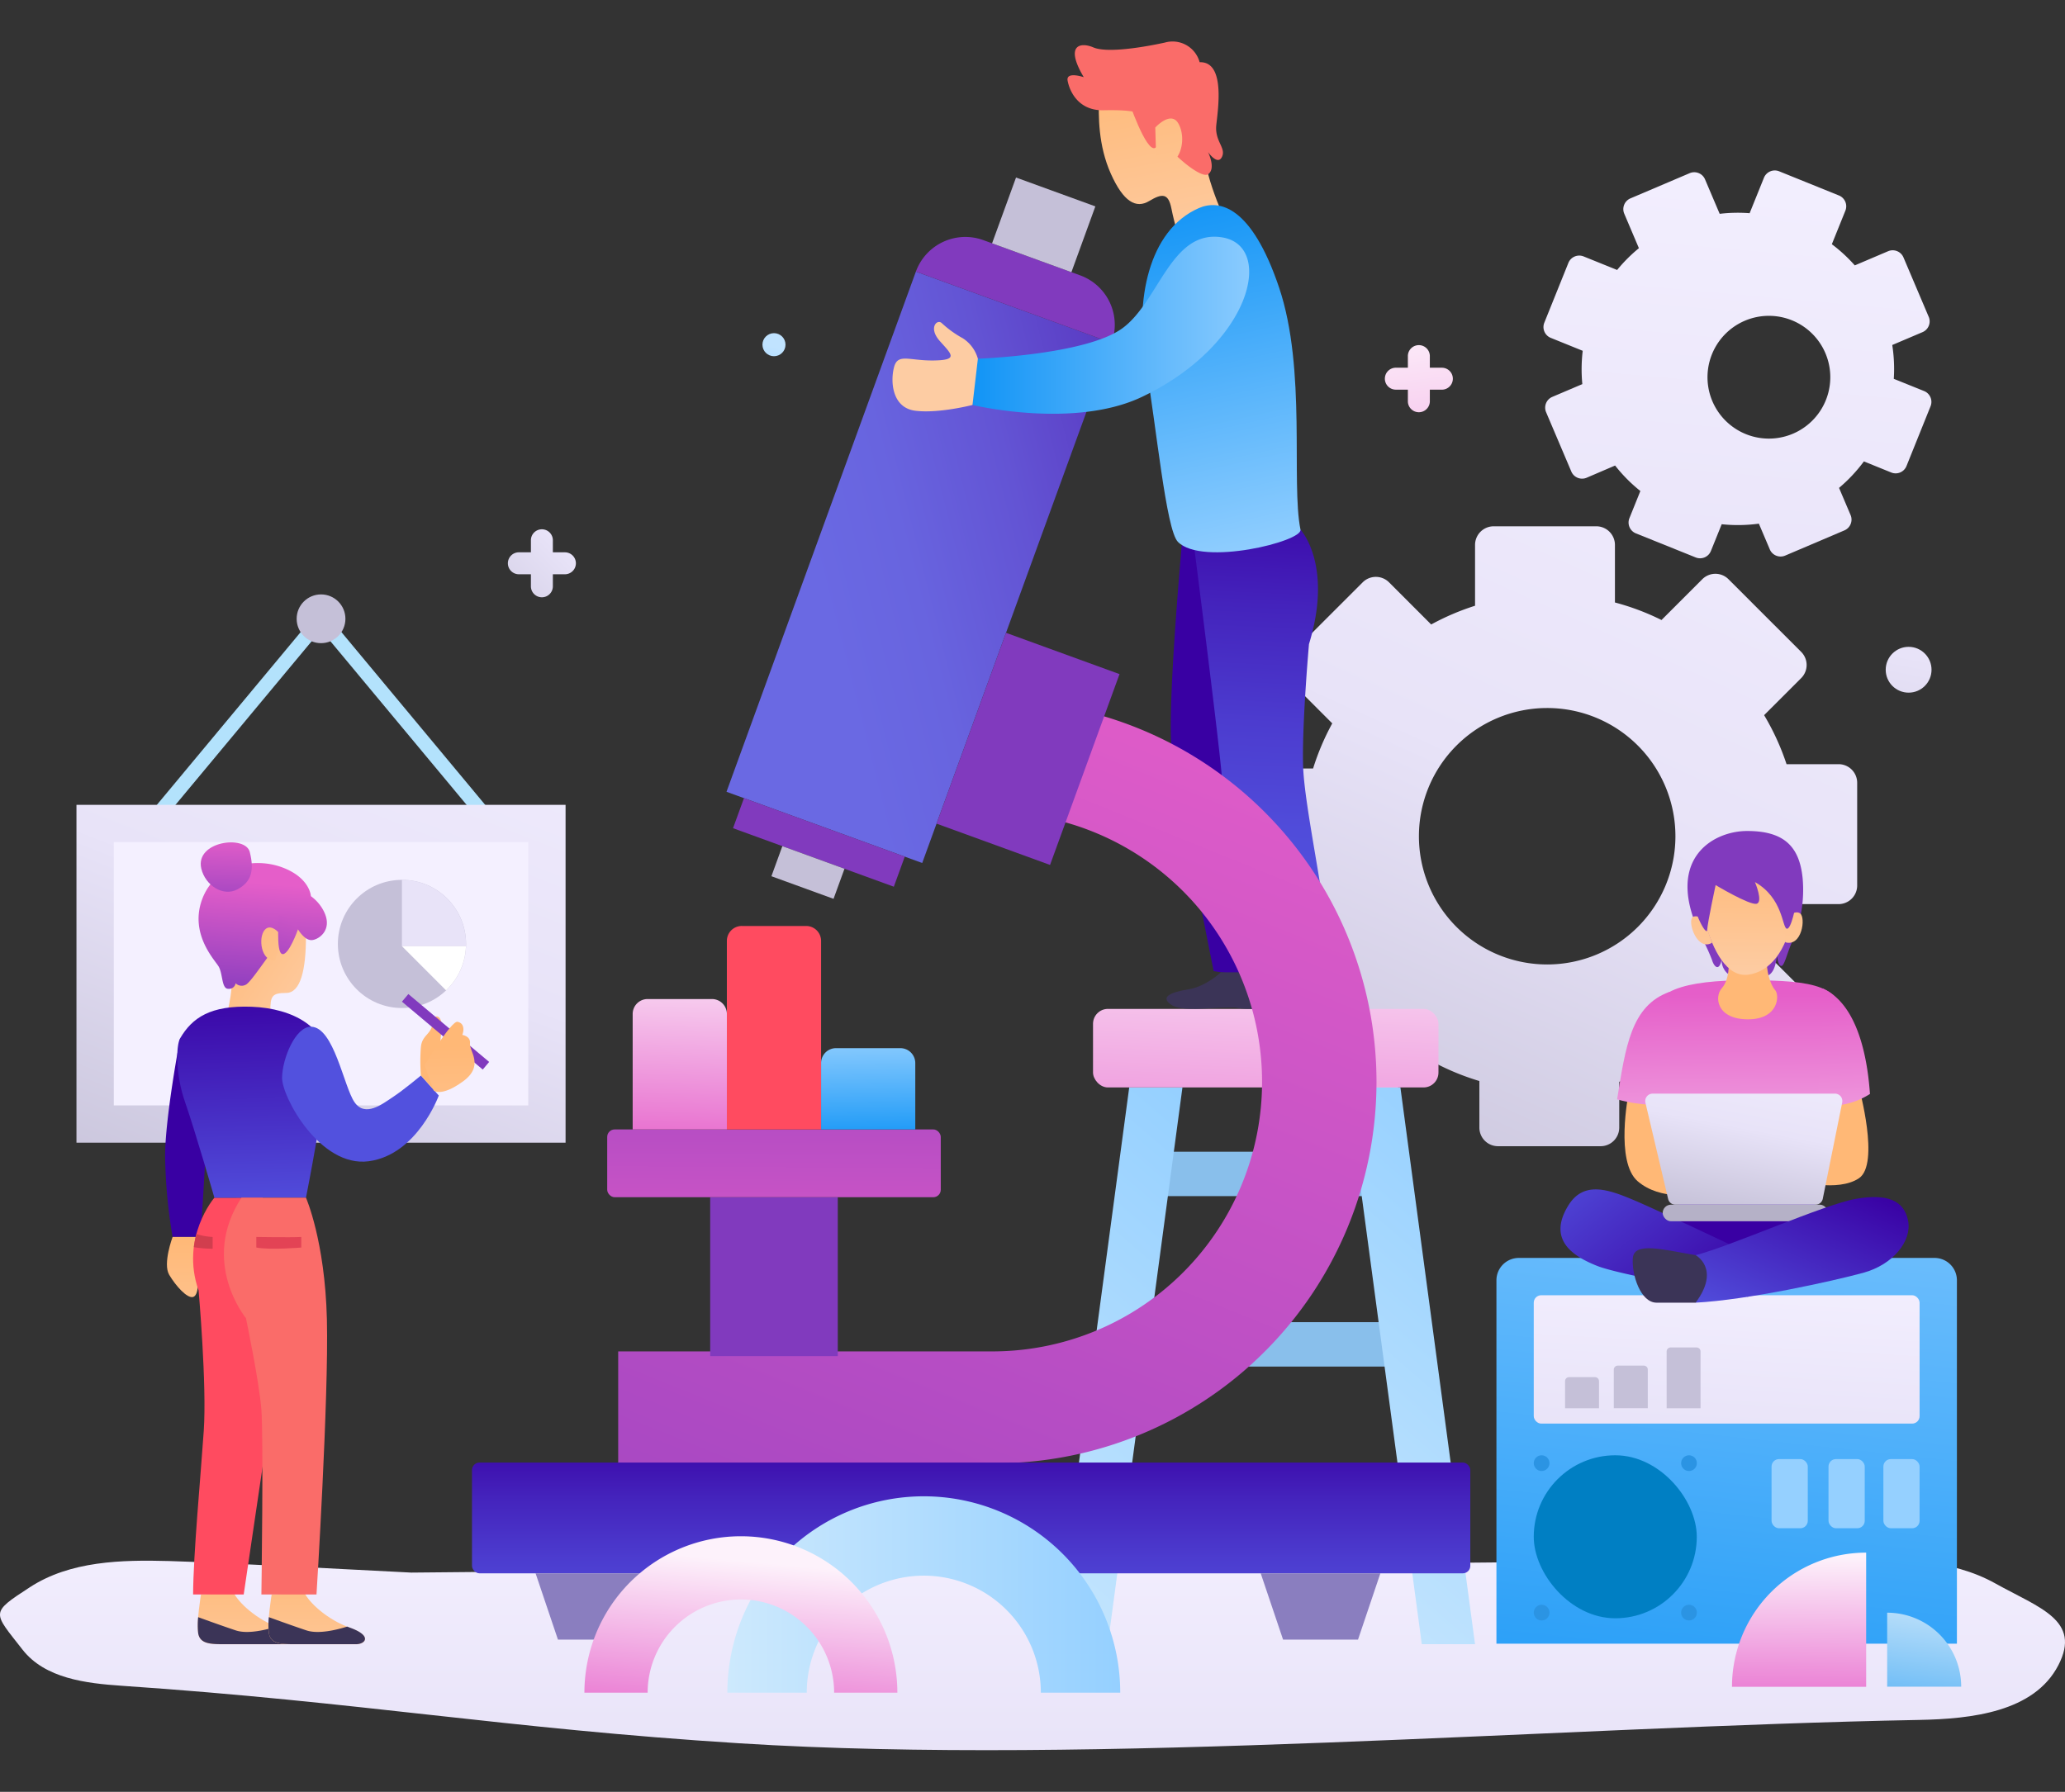 <svg xmlns="http://www.w3.org/2000/svg" xmlns:xlink="http://www.w3.org/1999/xlink" width="530" height="460" viewBox="0 0 530 460">
  <rect x="0" y="0" width="530" height="460" fill="#333333" stroke="none"/>
  <defs>
    <clipPath id="clip-path">
      <rect id="Rectangle_123" data-name="Rectangle 123" width="530" height="460" transform="translate(1311 3184)" fill="rgba(133,133,133,0.4)"/>
    </clipPath>
    <linearGradient id="linear-gradient" x1="0.498" y1="2.179" x2="0.498" y2="-0.235" gradientUnits="objectBoundingBox">
      <stop offset="0" stop-color="#3900a3"/>
      <stop offset="0" stop-color="#bebad1"/>
      <stop offset="0.5" stop-color="#e8e3f8"/>
      <stop offset="1" stop-color="#f4f0ff"/>
    </linearGradient>
    <linearGradient id="linear-gradient-2" x1="0.121" y1="1.341" x2="0.937" y2="-0.468" xlink:href="#linear-gradient"/>
    <linearGradient id="linear-gradient-3" x1="0.293" y1="2.794" x2="0.563" y2="-0.197" xlink:href="#linear-gradient"/>
    <linearGradient id="linear-gradient-4" x1="-0.035" y1="1.447" x2="1.168" y2="-0.683" xlink:href="#linear-gradient"/>
    <linearGradient id="linear-gradient-5" x1="15.36" y1="-0.691" x2="15.36" y2="1.833" gradientUnits="objectBoundingBox">
      <stop offset="0" stop-color="#ffb876"/>
      <stop offset="1" stop-color="#fdcca3"/>
    </linearGradient>
    <linearGradient id="linear-gradient-6" x1="42.981" y1="-0.037" x2="42.981" y2="2.356" xlink:href="#linear-gradient-5"/>
    <linearGradient id="linear-gradient-7" x1="0.084" y1="0.143" x2="0.894" y2="1.048" xlink:href="#linear-gradient-5"/>
    <linearGradient id="linear-gradient-8" x1="0.444" y1="1.153" x2="0.524" y2="0.154" gradientUnits="objectBoundingBox">
      <stop offset="0" stop-color="#813abe"/>
      <stop offset="1" stop-color="#e55ec9"/>
    </linearGradient>
    <linearGradient id="linear-gradient-9" x1="-0.61" y1="-0.854" x2="2.598" y2="2.924" xlink:href="#linear-gradient-5"/>
    <linearGradient id="linear-gradient-10" x1="0.161" y1="2.442" x2="0.675" y2="-0.788" xlink:href="#linear-gradient-8"/>
    <linearGradient id="linear-gradient-11" x1="0.455" y1="1.618" x2="0.522" y2="-0.094" xlink:href="#linear-gradient-8"/>
    <linearGradient id="linear-gradient-12" x1="0.491" y1="-0.115" x2="0.519" y2="1.085" gradientUnits="objectBoundingBox">
      <stop offset="0" stop-color="#3900a3"/>
      <stop offset="1" stop-color="#5251de"/>
    </linearGradient>
    <linearGradient id="linear-gradient-13" x1="67.52" y1="-0.068" x2="67.617" y2="2.165" xlink:href="#linear-gradient-5"/>
    <linearGradient id="linear-gradient-14" x1="29.181" y1="-0.151" x2="29.223" y2="2.218" xlink:href="#linear-gradient-5"/>
    <linearGradient id="linear-gradient-15" x1="15.36" y1="-0.691" x2="15.36" y2="1.833" xlink:href="#linear-gradient-5"/>
    <linearGradient id="linear-gradient-16" x1="0.349" y1="1.263" x2="0.614" y2="-0.076" gradientUnits="objectBoundingBox">
      <stop offset="0" stop-color="#cde9fd"/>
      <stop offset="1" stop-color="#95d0ff"/>
    </linearGradient>
    <linearGradient id="linear-gradient-17" x1="0.344" y1="1.287" x2="0.61" y2="-0.052" xlink:href="#linear-gradient-16"/>
    <linearGradient id="linear-gradient-18" x1="-0.014" y1="3.506" x2="0.877" y2="-1.703" gradientUnits="objectBoundingBox">
      <stop offset="0" stop-color="#e55ec9"/>
      <stop offset="1" stop-color="#fdf2fb"/>
    </linearGradient>
    <linearGradient id="linear-gradient-19" x1="0.509" y1="-0.113" x2="0.495" y2="0.868" gradientUnits="objectBoundingBox">
      <stop offset="0" stop-color="#3900a3"/>
      <stop offset="0.29" stop-color="#4423bc"/>
      <stop offset="0.56" stop-color="#4c3ccf"/>
      <stop offset="0.8" stop-color="#504cda"/>
      <stop offset="1" stop-color="#5251de"/>
    </linearGradient>
    <linearGradient id="linear-gradient-20" x1="0.006" y1="1.39" x2="0.862" y2="-0.152" gradientUnits="objectBoundingBox">
      <stop offset="0" stop-color="#4f1cad"/>
      <stop offset="0.2" stop-color="#5a3bc3"/>
      <stop offset="0.4" stop-color="#6354d4"/>
      <stop offset="0.59" stop-color="#6864df"/>
      <stop offset="0.74" stop-color="#6a69e3"/>
    </linearGradient>
    <linearGradient id="linear-gradient-21" x1="0.002" y1="1.956" x2="0.826" y2="-0.081" xlink:href="#linear-gradient-8"/>
    <linearGradient id="linear-gradient-22" x1="0.381" y1="4.517" x2="0.574" y2="-2.002" xlink:href="#linear-gradient-8"/>
    <linearGradient id="linear-gradient-23" x1="0.5" y1="1.278" x2="0.5" y2="-0.771" xlink:href="#linear-gradient-19"/>
    <linearGradient id="linear-gradient-24" x1="0.407" y1="-0.034" x2="0.562" y2="1.059" xlink:href="#linear-gradient-5"/>
    <linearGradient id="linear-gradient-25" x1="0.44" y1="-0.028" x2="0.538" y2="1.013" gradientUnits="objectBoundingBox">
      <stop offset="0" stop-color="#1194f6"/>
      <stop offset="1" stop-color="#95d0ff"/>
    </linearGradient>
    <linearGradient id="linear-gradient-26" x1="0" y1="0.5" x2="1" y2="0.5" xlink:href="#linear-gradient-25"/>
    <linearGradient id="linear-gradient-27" x1="0.168" y1="-1.422" x2="0.925" y2="3.099" xlink:href="#linear-gradient-5"/>
    <linearGradient id="linear-gradient-28" x1="0.481" y1="1.271" x2="0.528" y2="-0.481" xlink:href="#linear-gradient-18"/>
    <linearGradient id="linear-gradient-29" x1="0.514" y1="1.197" x2="0.481" y2="-0.2" xlink:href="#linear-gradient-25"/>
    <linearGradient id="linear-gradient-30" x1="0.369" y1="1.55" x2="0.673" y2="-0.821" xlink:href="#linear-gradient-25"/>
    <linearGradient id="linear-gradient-31" x1="0.138" y1="2.548" x2="0.647" y2="-0.329" xlink:href="#linear-gradient"/>
    <linearGradient id="linear-gradient-32" x1="0.499" y1="0.062" x2="0.51" y2="1.496" xlink:href="#linear-gradient-18"/>
    <linearGradient id="linear-gradient-33" x1="0.494" y1="0.02" x2="0.533" y2="2.74" xlink:href="#linear-gradient-18"/>
    <linearGradient id="linear-gradient-34" x1="0.486" y1="0.037" x2="0.526" y2="2.652" xlink:href="#linear-gradient-18"/>
    <linearGradient id="linear-gradient-35" x1="0.505" y1="-0.045" x2="0.493" y2="0.998" xlink:href="#linear-gradient-5"/>
    <linearGradient id="linear-gradient-36" x1="0.544" y1="-2.11" x2="0.477" y2="2.058" xlink:href="#linear-gradient-5"/>
    <linearGradient id="linear-gradient-37" x1="0.537" y1="-2.445" x2="0.482" y2="2.057" xlink:href="#linear-gradient-5"/>
    <linearGradient id="linear-gradient-38" x1="0.997" y1="0.923" x2="-0.176" y2="0.07" xlink:href="#linear-gradient-12"/>
    <linearGradient id="linear-gradient-39" x1="0.209" y1="1.218" x2="0.821" y2="-0.597" xlink:href="#linear-gradient"/>
    <linearGradient id="linear-gradient-40" x1="0.964" y1="0.011" x2="-0.008" y2="1.092" xlink:href="#linear-gradient-12"/>
    <linearGradient id="linear-gradient-41" x1="0.225" y1="2.604" x2="0.712" y2="-1.119" gradientUnits="objectBoundingBox">
      <stop offset="0" stop-color="#115df6" stop-opacity="0.502"/>
      <stop offset="0.39" stop-color="#6cbbf6"/>
      <stop offset="0.48" stop-color="#83c6f7"/>
      <stop offset="0.84" stop-color="#dbeefc"/>
      <stop offset="1" stop-color="#fefefe"/>
    </linearGradient>
    <linearGradient id="linear-gradient-42" x1="0.496" y1="1.329" x2="0.512" y2="0.026" xlink:href="#linear-gradient-18"/>
    <linearGradient id="linear-gradient-43" x1="0" y1="0.5" x2="1" y2="0.5" xlink:href="#linear-gradient-16"/>
    <linearGradient id="linear-gradient-44" x1="0.415" y1="1.385" x2="0.632" y2="0.179" xlink:href="#linear-gradient-18"/>
    <linearGradient id="linear-gradient-45" x1="-1.142" y1="2.12" x2="2.66" y2="-1.631" xlink:href="#linear-gradient"/>
    <linearGradient id="linear-gradient-46" x1="1.205" y1="6.071" x2="0.382" y2="-0.435" xlink:href="#linear-gradient-18"/>
    <linearGradient id="linear-gradient-47" x1="-1.967" y1="9.442" x2="0.473" y2="0.599" gradientUnits="objectBoundingBox">
      <stop offset="0" stop-color="#1194f6"/>
      <stop offset="1" stop-color="#c0e3ff"/>
    </linearGradient>
    <linearGradient id="linear-gradient-48" x1="-0.721" y1="6.655" x2="1.837" y2="-6.243" xlink:href="#linear-gradient"/>
  </defs>
  <g id="Mask_Group_2" data-name="Mask Group 2" transform="translate(-1311 -3184)" clip-path="url(#clip-path)">
    <g id="Layer_2" data-name="Layer 2" transform="translate(1310.997 3194.725)">
      <g id="Layer_1" data-name="Layer 1">
        <path id="Path_233" data-name="Path 233" d="M43.458,390.024c-12.314-.337-25.416-.024-35.767,6.708s-9.5,6.3-1.9,16.048c5.772,7.378,16.214,8.637,25.52,9.268,61.563,4.19,98.038,10.96,158.489,14.765,91.34,5.748,209.554-4.233,302.765-6,13.463-.257,29.516-2.033,35.734-14.052,5.986-11.558-4.855-14.679-16.181-20.993s-24.941-6.356-37.891-6.238l-368.646,3.458S55.777,390.352,43.458,390.024Z" fill="url(#linear-gradient)"/>
        <path id="Path_234" data-name="Path 234" d="M462.276,156.613l-18.622-18.622a4.751,4.751,0,0,0-6.76,0l-10.451,10.451a63.457,63.457,0,0,0-11.953-4.5V129.169a4.784,4.784,0,0,0-4.779-4.784H383.373a4.784,4.784,0,0,0-4.784,4.784v15.61a63.419,63.419,0,0,0-11.259,4.812L356.513,138.77a4.784,4.784,0,0,0-6.765,0l-18.632,18.622a4.784,4.784,0,0,0,0,6.765l10.822,10.822a63.32,63.32,0,0,0-4.917,11.577H322.295a4.784,4.784,0,0,0-4.784,4.784v26.337a4.779,4.779,0,0,0,4.784,4.779h14.1a63.561,63.561,0,0,0,4.945,12.656l-9.43,9.425a4.779,4.779,0,0,0,0,6.76l18.627,18.627a4.779,4.779,0,0,0,6.76,0L366.219,261a63.6,63.6,0,0,0,13.477,5.791v11.957a4.779,4.779,0,0,0,4.779,4.779h26.337a4.784,4.784,0,0,0,4.784-4.779V266.984a63.587,63.587,0,0,0,14-5.905l8.076,8.076a4.784,4.784,0,0,0,6.765,0l18.622-18.622a4.784,4.784,0,0,0,0-6.765l-8.551-8.551a63.585,63.585,0,0,0,5.325-13.839h12.052a4.779,4.779,0,0,0,4.779-4.784V190.233a4.774,4.774,0,0,0-4.779-4.779H458.537a63.334,63.334,0,0,0-5.758-12.584l9.5-9.5a4.751,4.751,0,0,0,0-6.755Zm-41.905,70.618a32.917,32.917,0,1,1,0-46.556,32.917,32.917,0,0,1,0,46.556Z" fill="url(#linear-gradient-2)"/>
        <path id="Path_235" data-name="Path 235" d="M495.012,70.584l-6.466-15.226a3.012,3.012,0,0,0-3.943-1.591l-8.551,3.639a39.791,39.791,0,0,0-5.891-5.435l3.473-8.608a3,3,0,0,0-1.663-3.91l-15.33-6.2a3,3,0,0,0-3.91,1.663L449.06,44.01a39.653,39.653,0,0,0-7.686.157l-3.762-8.85a3.007,3.007,0,0,0-3.938-1.587l-15.2,6.47a3,3,0,0,0-1.591,3.938l3.758,8.85a39.841,39.841,0,0,0-5.587,5.591l-8.6-3.473a3.007,3.007,0,0,0-3.91,1.658l-6.176,15.344a3,3,0,0,0,1.644,3.9l8.209,3.325a39.987,39.987,0,0,0-.1,8.551l-7.705,3.278a3.007,3.007,0,0,0-1.591,3.938l6.47,15.226a3,3,0,0,0,3.938,1.591l7.3-3.131a39.671,39.671,0,0,0,6.485,6.542l-2.808,6.964a3,3,0,0,0,1.658,3.91l15.344,6.176a3,3,0,0,0,3.91-1.658l2.77-6.865a40.109,40.109,0,0,0,9.539-.147l2.808,6.608a3.012,3.012,0,0,0,3.943,1.591l15.2-6.47a3.007,3.007,0,0,0,1.591-3.938l-2.964-6.974a39.958,39.958,0,0,0,6.38-6.8l7.021,2.85a3,3,0,0,0,3.91-1.658l6.176-15.344a3,3,0,0,0-1.663-3.91l-7.772-3.135a39.811,39.811,0,0,0-.394-8.684l7.767-3.3a3.007,3.007,0,0,0,1.582-3.962ZM454,101.872a15.759,15.759,0,1,1,.014,0Z" fill="url(#linear-gradient-3)"/>
        <path id="Path_236" data-name="Path 236" d="M38.489,203.767l-2.822-2.347L82.4,145.264l46.727,56.157-2.817,2.347L82.4,151Z" fill="#b3e2fc"/>
        <rect id="Rectangle_124" data-name="Rectangle 124" width="125.535" height="86.732" transform="translate(19.629 195.891)" fill="url(#linear-gradient-4)"/>
        <rect id="Rectangle_125" data-name="Rectangle 125" width="67.582" height="106.38" transform="translate(135.587 205.468) rotate(90)" fill="#f4f0ff"/>
        <circle id="Ellipse_36" data-name="Ellipse 36" cx="16.451" cy="16.451" r="16.451" transform="translate(86.722 215.15)" fill="#c5c0d8"/>
        <path id="Path_237" data-name="Path 237" d="M119.606,232.185V231.6a16.451,16.451,0,0,0-16.447-16.451v17.036Z" fill="#e8e3f8"/>
        <path id="Path_238" data-name="Path 238" d="M103.173,232.185l11.316,11.33a16.38,16.38,0,0,0,5.1-11.33Z" fill="#fff"/>
        <circle id="Ellipse_37" data-name="Ellipse 37" cx="6.257" cy="6.257" r="6.257" transform="translate(76.143 141.872)" fill="#c5c0d8"/>
        <path id="Path_239" data-name="Path 239" d="M51.587,398.613s-1.188,7.088-.722,9.938,3.259,2.85,7.1,2.85H73.2c2.442,0,4.3-2.152-1.511-4.242s-10.451-6.4-11.748-9.074Z" fill="url(#linear-gradient-5)"/>
        <path id="Path_240" data-name="Path 240" d="M57.957,411.373H73.192c2.442,0,4.3-2.152-1.511-4.242-.242-.086-.475-.185-.713-.28-2.741.86-7.406,1.991-10.451.979s-7.268-2.532-9.653-3.4a19.8,19.8,0,0,0,0,4.1C51.33,411.373,54.124,411.373,57.957,411.373Z" fill="#3b3457"/>
        <circle id="Ellipse_38" data-name="Ellipse 38" cx="3.002" cy="3.002" r="3.002" transform="translate(70.375 355.834)" fill="#b3e2fc"/>
        <path id="Path_241" data-name="Path 241" d="M46.233,255.839S42.38,276.014,42.38,286.1A134.884,134.884,0,0,0,44.3,306.827H51.52l1.5-25.492Z" fill="#3900a3"/>
        <path id="Path_242" data-name="Path 242" d="M44.3,306.827s-2.565,6.855-.879,9.705,4.618,6.128,6.138,5.7,1.254-4.542,1.254-4.542l.7-10.869Z" fill="url(#linear-gradient-6)"/>
        <path id="Path_243" data-name="Path 243" d="M55.036,296.741s-8.827,10.2-4.062,23.824c0,0,2.138,24.124,1.325,36.043s-2.675,31.506-2.736,42H62.551l7.178-48.532-2.271-53.34Z" fill="#ff4b60"/>
        <path id="Path_244" data-name="Path 244" d="M66.546,217.639c8.485.974,11.986,3.444,11.986,11.986s-1.349,14.556-5.093,14.556-4.048.9-4.048,4.8v3.9H57.4s2.1-6.741,2.1-11.839-2.1-6.594-2.1-12.437S61.373,217.045,66.546,217.639Z" fill="url(#linear-gradient-7)"/>
        <path id="Path_245" data-name="Path 245" d="M76.485,227.853s1.658,2.879,3.539,2.765,5.886-2.888,2.656-8.181a10.927,10.927,0,0,0-2.879-3.1s-.219-4.751-7.406-7.406-17.14-.665-20.461,8.076,2.879,15.368,4.1,17.249.774,5.862,2.542,5.862a1.7,1.7,0,0,0,1.9-1.425,2.208,2.208,0,0,0,2.85.223C65.986,239.8,73.392,226.637,76.485,227.853Z" fill="url(#linear-gradient-8)"/>
        <path id="Path_246" data-name="Path 246" d="M72.4,229.625s-2.665-3.648-4.432-1.658-.988,8.181,2.66,7.848Z" fill="url(#linear-gradient-9)"/>
        <path id="Path_247" data-name="Path 247" d="M71.625,224.228s-.884,9.4.774,9.953,4.086-6.328,4.086-6.328C77.04,225.653,71.625,224.228,71.625,224.228Z" fill="url(#linear-gradient-10)"/>
        <path id="Path_248" data-name="Path 248" d="M51.672,212.285c1.059,4.342,5.606,7.259,9.3,5.292s4.276-5.088,3.14-9.572S49.991,205.226,51.672,212.285Z" fill="url(#linear-gradient-11)"/>
        <path id="Path_249" data-name="Path 249" d="M46.233,255.839c3.1-5.316,7.815-8.513,18.4-8.109s19.525,5.359,19.268,14.347-5.368,34.679-5.368,34.679h-23.5s-4.95-17.145-7.53-24.546S45.23,257.554,46.233,255.839Z" fill="url(#linear-gradient-12)"/>
        <path id="Path_250" data-name="Path 250" d="M79.834,252.855c5.872.071,8.4,15.382,11.15,19.363s7.154.475,9.9-1.34,7.154-5.5,7.154-5.5l4.584,5.135s-5.5,15.2-17.976,16.874S72.323,270.879,72.4,265.929,75.834,252.808,79.834,252.855Z" fill="#5251de"/>
        <path id="Path_251" data-name="Path 251" d="M108.043,265.378a44.462,44.462,0,0,1,0-7.42c.371-3.192,2.85-3.055,3.069-6.5.124-1.962,2.6-1.8,2.209,1.962-.247,2.333-.527,6.751-.694,6.138s2.375,5.962-1.04,9.791Z" fill="url(#linear-gradient-13)"/>
        <rect id="Rectangle_126" data-name="Rectangle 126" width="2.556" height="27.088" transform="translate(103.167 246.421) rotate(-49.96)" fill="#813abe"/>
        <path id="Path_252" data-name="Path 252" d="M108.969,262.756s6.869-11.511,8.47-11.169c1.715.371,1.715,2.071,1.226,3.368,0,0,2.209.309,1.962,2.214s3.8,5.7-1.838,9.758-7.439,2.309-7.439,2.309Z" fill="url(#linear-gradient-14)"/>
        <path id="Path_253" data-name="Path 253" d="M69.729,398.613s-1.183,7.088-.717,9.938,3.254,2.85,7.093,2.85h15.24c2.442,0,4.3-2.152-1.515-4.242s-10.451-6.4-11.743-9.074Z" fill="url(#linear-gradient-15)"/>
        <path id="Path_254" data-name="Path 254" d="M76.1,411.373h15.24c2.442,0,4.3-2.152-1.515-4.242-.238-.086-.475-.185-.713-.28-2.741.86-7.406,1.991-10.451.979s-7.268-2.532-9.653-3.4a19.15,19.15,0,0,0,0,4.1C69.477,411.373,72.266,411.373,76.1,411.373Z" fill="#3b3457"/>
        <path id="Path_255" data-name="Path 255" d="M78.532,296.741s4.874,11.05,5.373,31.2-2.67,70.67-2.67,70.67H67.093s.57-40.019,0-47.4-3.972-23.558-3.972-23.558S51.2,313.216,61.986,296.741Z" fill="#fa6c69"/>
        <path id="Path_256" data-name="Path 256" d="M65.786,306.827s8.575.147,11.549,0v2.713s-7.891.684-11.549,0Z" fill="#e34355"/>
        <path id="Path_257" data-name="Path 257" d="M54.58,309.843v-3.017a16.268,16.268,0,0,1-4.176-.755,25.1,25.1,0,0,0-.656,3.373,28.7,28.7,0,0,0,4.831.4Z" fill="#d13e4e"/>
        <rect id="Rectangle_127" data-name="Rectangle 127" width="69.23" height="11.401" transform="translate(289.824 284.941)" fill="#89bfeb"/>
        <rect id="Rectangle_128" data-name="Rectangle 128" width="69.23" height="11.401" transform="translate(289.824 328.699)" fill="#89bfeb"/>
        <path id="Path_258" data-name="Path 258" d="M284.338,411.373H270.675l19.15-142.931h13.663Z" fill="url(#linear-gradient-16)"/>
        <path id="Path_259" data-name="Path 259" d="M364.917,411.373H378.58L359.43,268.442H345.767Z" fill="url(#linear-gradient-17)"/>
        <rect id="Rectangle_129" data-name="Rectangle 129" width="88.66" height="20.166" rx="3.829" transform="translate(280.537 248.276)" fill="url(#linear-gradient-18)"/>
        <path id="Path_260" data-name="Path 260" d="M303.658,125.24s-4.328,46.637-2.874,56.9S311.5,238.58,311.5,238.58a54,54,0,0,0,15.1.475L318.765,125.24Z" fill="#3900a3"/>
        <path id="Path_261" data-name="Path 261" d="M333.782,125.24s8.442,8.955,2.181,29.392c0,0-1.8,20.352-1.515,31.093s6.086,35.715,6.955,50.831a38.674,38.674,0,0,1-20.033,2.043s-6.8-39.786-7.9-51.4-6.869-56.689-6.869-56.689Z" fill="url(#linear-gradient-19)"/>
        <path id="Path_262" data-name="Path 262" d="M313.354,238.889s-3.862,3.672-8.361,4.375-7.235,1.943-4.5,3.881,9.743.793,14.309.793,9.6-.261,11.359-.261-1.145-8.789-1.145-8.789Z" fill="#3b3457"/>
        <path id="Path_263" data-name="Path 263" d="M328.029,238.889s-3.867,3.672-8.366,4.375-7.23,1.943-4.5,3.881,9.743.793,14.314.793,8.741.233,10.451-.261c1.9-.565-.983-11.154-.983-11.154Z" fill="#3b3457"/>
        <rect id="Rectangle_130" data-name="Rectangle 130" width="53.454" height="142.114" transform="translate(236.696 210.823) rotate(-160)" fill="url(#linear-gradient-20)"/>
        <rect id="Rectangle_131" data-name="Rectangle 131" width="43.919" height="8.214" transform="translate(229.41 216.91) rotate(-160)" fill="#813abe"/>
        <rect id="Rectangle_132" data-name="Rectangle 132" width="16.969" height="8.214" transform="translate(213.938 220.022) rotate(-160)" fill="#c5c0d8"/>
        <path id="Path_264" data-name="Path 264" d="M235.772,55.036h53.454a13.511,13.511,0,0,1-13.511,13.511H249.282a13.511,13.511,0,0,1-13.511-13.511h0Z" transform="translate(488.034 209.634) rotate(-160)" fill="#813abe"/>
        <rect id="Rectangle_133" data-name="Rectangle 133" width="21.667" height="17.976" transform="translate(274.987 59.151) rotate(-160)" fill="#c5c0d8"/>
        <path id="Path_265" data-name="Path 265" d="M255.368,364.927h-96.7V336.2h96.7a69.2,69.2,0,0,0,0-138.394V169.079a97.924,97.924,0,1,1,0,195.848Z" fill="url(#linear-gradient-21)"/>
        <rect id="Rectangle_134" data-name="Rectangle 134" width="32.746" height="40.789" transform="translate(215.026 337.416) rotate(180)" fill="#813abe"/>
        <rect id="Rectangle_135" data-name="Rectangle 135" width="85.611" height="17.401" rx="1.914" transform="translate(241.459 296.623) rotate(180)" fill="url(#linear-gradient-22)"/>
        <rect id="Rectangle_136" data-name="Rectangle 136" width="256.223" height="28.428" rx="1.914" transform="translate(377.368 393.174) rotate(180)" fill="url(#linear-gradient-23)"/>
        <path id="Path_266" data-name="Path 266" d="M329.316,410.2h19.23l5.743-17.026H323.573Z" fill="#8a7ebf"/>
        <path id="Path_267" data-name="Path 267" d="M143.207,410.2h19.23l5.748-17.026H137.463Z" fill="#8a7ebf"/>
        <path id="Path_268" data-name="Path 268" d="M282.076,14.252c-.166,4.751-.223,12.314,3.021,19.591s6.494,9.055,9.853,7.04,4.926-2.014,5.7,1.9,2.466,9.625,2.466,9.625l12.8-3.577s-5.7-10.86-6.831-19.815S309.6,6.736,298.874,5.5,282.29,8.209,282.076,14.252Z" fill="url(#linear-gradient-24)"/>
        <path id="Path_269" data-name="Path 269" d="M278.157,9.088s-4.589-1.568-4.142.893,2.575,7.724,9.183,7.6,12.19.176,13.3,4.4,11.43,13.468,13.558,12.033,0-5.7,0-5.7,2.461,3.582,3.577,1.23-1.9-3.948-1.454-8.185,2.337-16.337-4.276-16.109a7.2,7.2,0,0,0-8.96-5.036c-7.268,1.568-15.2,2.575-18.323,1.23S273.121.575,278.157,9.088Z" fill="#fa6c69"/>
        <path id="Path_270" data-name="Path 270" d="M289.577,14.907s4.618,13.653,6.936,12.318.565-12.318.565-12.318Z" fill="#fa6c69"/>
        <path id="Path_271" data-name="Path 271" d="M307.687,42.7c5.226-2.28,13.53-.622,20.608,20.4s3.031,50,5.487,62.143c.6,2.993-25.216,9.463-31.458,3.14-3.05-3.088-5.544-29.781-8.285-45.748S294.642,48.423,307.687,42.7Z" fill="url(#linear-gradient-25)"/>
        <path id="Path_272" data-name="Path 272" d="M313.677,50.214c13.52,2.185,7.6,27.482-20.532,40.926-17.506,8.371-43.549,2.1-43.549,2.1a61.558,61.558,0,0,1,1.387-11.877s27.392-.95,36.926-7.7S300.49,48.086,313.677,50.214Z" fill="url(#linear-gradient-26)"/>
        <path id="Path_273" data-name="Path 273" d="M250.984,81.373a9.15,9.15,0,0,0-3.872-5.259,26.968,26.968,0,0,1-5.378-3.872c-1.183-1.183-3.549,1.173-.537,4.565s4.917,4.9-1.468,5.007-9.292-1.938-10.261,1.72-.537,10.451,5.487,11.192S249.6,93.235,249.6,93.235Z" fill="#fdcca3"/>
        <path id="Path_274" data-name="Path 274" d="M296.756,30.114a3.933,3.933,0,0,0,4.171.6c2.2-1.135,3.473-6.09,1.563-9.648s-5.976.95-5.976.95Z" fill="url(#linear-gradient-27)"/>
        <rect id="Rectangle_137" data-name="Rectangle 137" width="30.998" height="52.133" transform="translate(258.208 151.729) rotate(20)" fill="#813abe"/>
        <path id="Path_275" data-name="Path 275" d="M166.214,245.748h16.518a3.829,3.829,0,0,1,3.829,3.829v29.644H162.385V249.577A3.829,3.829,0,0,1,166.214,245.748Z" fill="url(#linear-gradient-28)"/>
        <path id="Path_276" data-name="Path 276" d="M214.57,258.357h16.518a3.829,3.829,0,0,1,3.829,3.829v17.036H210.741V262.19a3.829,3.829,0,0,1,3.829-3.834Z" fill="url(#linear-gradient-29)"/>
        <path id="Path_277" data-name="Path 277" d="M190.394,226.993h16.518a3.829,3.829,0,0,1,3.829,3.829v48.4H186.561v-48.4a3.829,3.829,0,0,1,3.834-3.834Z" fill="#ff4b60"/>
        <path id="Path_278" data-name="Path 278" d="M389.825,312.209H496.518a5.743,5.743,0,0,1,5.743,5.743v93.283H384.076V317.953a5.743,5.743,0,0,1,5.748-5.743Z" fill="url(#linear-gradient-30)"/>
        <rect id="Rectangle_138" data-name="Rectangle 138" width="99.031" height="32.955" rx="1.914" transform="translate(393.654 321.786)" fill="url(#linear-gradient-31)"/>
        <rect id="Rectangle_139" data-name="Rectangle 139" width="9.297" height="17.758" rx="1.914" transform="translate(483.388 363.848)" fill="#95d0ff"/>
        <rect id="Rectangle_140" data-name="Rectangle 140" width="9.297" height="17.758" rx="1.914" transform="translate(469.307 363.848)" fill="#95d0ff"/>
        <rect id="Rectangle_141" data-name="Rectangle 141" width="9.297" height="17.758" rx="1.914" transform="translate(454.689 363.848)" fill="#95d0ff"/>
        <rect id="Rectangle_142" data-name="Rectangle 142" width="41.843" height="41.843" rx="20.922" transform="translate(393.654 362.874)" fill="#007fc3"/>
        <circle id="Ellipse_39" data-name="Ellipse 39" cx="2.019" cy="2.019" r="2.019" transform="translate(393.654 362.874)" fill="#2b94e3"/>
        <circle id="Ellipse_40" data-name="Ellipse 40" cx="2.019" cy="2.019" r="2.019" transform="translate(431.478 362.874)" fill="#2b94e3"/>
        <circle id="Ellipse_41" data-name="Ellipse 41" cx="2.019" cy="2.019" r="2.019" transform="translate(393.654 401.245)" fill="#2b94e3"/>
        <circle id="Ellipse_42" data-name="Ellipse 42" cx="2.019" cy="2.019" r="2.019" transform="translate(431.478 401.245)" fill="#2b94e3"/>
        <path id="Path_279" data-name="Path 279" d="M414.2,339.858h8.7v9.914a1.026,1.026,0,0,1-1.026,1.026H415.2a1.026,1.026,0,0,1-1.026-1.026v-9.915Z" transform="translate(837.098 690.656) rotate(180)" fill="#c5c0d8"/>
        <path id="Path_280" data-name="Path 280" d="M427.753,335.188h8.7v14.584a1.026,1.026,0,0,1-1.026,1.026h-6.651a1.026,1.026,0,0,1-1.026-1.026V335.188Z" transform="translate(864.214 685.991) rotate(180)" fill="#c5c0d8"/>
        <path id="Path_281" data-name="Path 281" d="M401.687,342.808h8.7v6.964a1.026,1.026,0,0,1-1.026,1.026h-6.651a1.026,1.026,0,0,1-1.026-1.026v-6.964Z" transform="translate(812.081 693.611) rotate(180)" fill="#c5c0d8"/>
        <path id="Path_282" data-name="Path 282" d="M432.295,296.874l-5.549,6.9,23.14,7.772,19.34-7.335-3.952-6.556Z" fill="#3900a3"/>
        <path id="Path_283" data-name="Path 283" d="M448.646,240.922c-16.043,0-25.819,2.485-24.732,11.487s4.19,39.905,8.38,41.6,28.865,2.793,32.979.774,7.064-32.594,7.686-42.523S465.62,240.922,448.646,240.922Z" fill="url(#linear-gradient-32)"/>
        <path id="Path_284" data-name="Path 284" d="M417.977,270.052s-3.5,17.477,2.375,22.494,14.86,3.325,14.86,3.325l-8.456-25.245Z" fill="#ffb876"/>
        <path id="Path_285" data-name="Path 285" d="M477.112,268.409s5.458,19.705,0,23.349-15.929.646-15.929.646l9.178-24Z" fill="#ffb876"/>
        <path id="Path_286" data-name="Path 286" d="M428.5,243.91c-9.876,3.53-11.273,14.086-13.449,27.587,0,0,7.026,2.176,13.449,1.088Z" fill="url(#linear-gradient-33)"/>
        <path id="Path_287" data-name="Path 287" d="M467.8,243.031c7.492,3.325,11.216,13.876,12.147,27.078a19.006,19.006,0,0,1-13.349,2.789Z" fill="url(#linear-gradient-34)"/>
        <path id="Path_288" data-name="Path 288" d="M436.936,230.323a47.068,47.068,0,0,1,2.489,5.449c.513,1.705,1.772,2.936,2.437,0,0,0-.223,4.941,6.48,4.941s7.007-1.986,7.772-5.957c0,0,.228,2.5,1.093,2.5s1.606-4.043,3.121-6.936a33.374,33.374,0,0,0,2.342-15.52c-.822-8.637-5.226-12.195-14.252-12.195S426.656,210.162,436.936,230.323Z" fill="#813abe"/>
        <path id="Path_289" data-name="Path 289" d="M443.706,236.323s.266,4.352-1.767,6.622-1.306,8.01,6.7,8.01,8.124-6.337,6.945-7.534-2.375-5.378-2.033-7.648Z" fill="#ffb876"/>
        <path id="Path_290" data-name="Path 290" d="M448.661,208.3c8.076.085,12.912,7.254,11.4,16.2s-5.829,14.276-11.363,14.993-9.026-6.228-11.131-13.572S438.5,208.195,448.661,208.3Z" fill="url(#linear-gradient-35)"/>
        <path id="Path_291" data-name="Path 291" d="M458.252,225.178s2.214-2.475,3.753-1.425.475,8.746-3.834,7.406Z" fill="url(#linear-gradient-36)"/>
        <path id="Path_292" data-name="Path 292" d="M437.559,225.919a2.6,2.6,0,0,0-2.888-1.34c-1.876.561.732,9.1,4.751,6.717Z" fill="url(#linear-gradient-37)"/>
        <path id="Path_293" data-name="Path 293" d="M460.946,221.411s-1.2,6.651-2.375,6.271-.95-7.876-8.147-11.962c0,0,2.181,5.107.428,5.563s-10.523-4.793-10.523-4.793-2.076,9.663-2.157,11.492-3.634-4.314-3.971-9.815l6.176-9.729,8.7-2.048,10.3,4.822Z" fill="#813abe"/>
        <path id="Path_294" data-name="Path 294" d="M402.523,298.746c-5.192,8.456.542,12.8,7.411,15.511s38.713,7.914,38.713,7.914a91.22,91.22,0,0,0,1.235-10.627s-24.7-11.748-30.784-14.28S406.5,292.271,402.523,298.746Z" fill="url(#linear-gradient-38)"/>
        <path id="Path_295" data-name="Path 295" d="M465.958,298.542H430.01a1.9,1.9,0,0,1-1.867-1.477l-5.815-24.656a1.9,1.9,0,0,1,1.867-2.375h46.722a1.9,1.9,0,0,1,1.9,2.295l-4.974,24.656A1.9,1.9,0,0,1,465.958,298.542Z" fill="url(#linear-gradient-39)"/>
        <rect id="Rectangle_143" data-name="Rectangle 143" width="42.48" height="4.257" rx="2.128" transform="translate(426.746 298.542)" fill="#b5b1c7"/>
        <path id="Path_296" data-name="Path 296" d="M435.2,311.5c8.884-2.266,33.1-13.064,41.112-14.456s12.352.347,13.411,5.572-3.834,11.321-11.5,13.411-29.61,6.969-43.026,7.667Z" fill="url(#linear-gradient-40)"/>
        <path id="Path_297" data-name="Path 297" d="M435.2,311.5s6.5,3.473,0,12.195H425.178c-4.081,0-6.4-7.074-6.1-11.4S426.846,310.09,435.2,311.5Z" fill="#3b3457"/>
        <path id="Path_298" data-name="Path 298" d="M484.361,403.283a19,19,0,0,1,19,19h-19Z" fill="url(#linear-gradient-41)"/>
        <path id="Path_299" data-name="Path 299" d="M478.969,387.863A34.437,34.437,0,0,0,444.532,422.3h34.437Z" fill="url(#linear-gradient-42)"/>
        <path id="Path_300" data-name="Path 300" d="M237.1,393.777a30.043,30.043,0,0,1,30.043,30.043H287.52a50.417,50.417,0,1,0-100.834,0H207.06A30.043,30.043,0,0,1,237.1,393.777Z" fill="url(#linear-gradient-43)"/>
        <path id="Path_301" data-name="Path 301" d="M190.162,399.891A23.929,23.929,0,0,1,214.09,423.82h16.228a40.16,40.16,0,1,0-80.321,0h16.23a23.932,23.932,0,0,1,23.929-23.929Z" fill="url(#linear-gradient-44)"/>
        <path id="Path_302" data-name="Path 302" d="M144.993,131.064H141.9v-3.093a2.817,2.817,0,1,0-5.634,0v3.093h-3.093a2.817,2.817,0,1,0,0,5.634h3.093v3.093a2.817,2.817,0,0,0,5.634,0V136.7h3.093a2.817,2.817,0,1,0,0-5.634Z" fill="url(#linear-gradient-45)"/>
        <path id="Path_303" data-name="Path 303" d="M370.072,83.672h-3.088V80.58a2.822,2.822,0,0,0-5.639,0v3.093h-3.088a2.817,2.817,0,1,0,0,5.634h3.088V92.4a2.822,2.822,0,0,0,5.639,0V89.311h3.088a2.817,2.817,0,1,0,0-5.634Z" fill="url(#linear-gradient-46)"/>
        <circle id="Ellipse_43" data-name="Ellipse 43" cx="2.96" cy="2.96" r="2.96" transform="translate(195.691 74.803)" fill="url(#linear-gradient-47)"/>
        <circle id="Ellipse_44" data-name="Ellipse 44" cx="5.881" cy="5.881" r="5.881" transform="translate(483.986 155.33)" fill="url(#linear-gradient-48)"/>
      </g>
    </g>
  </g>
</svg>
